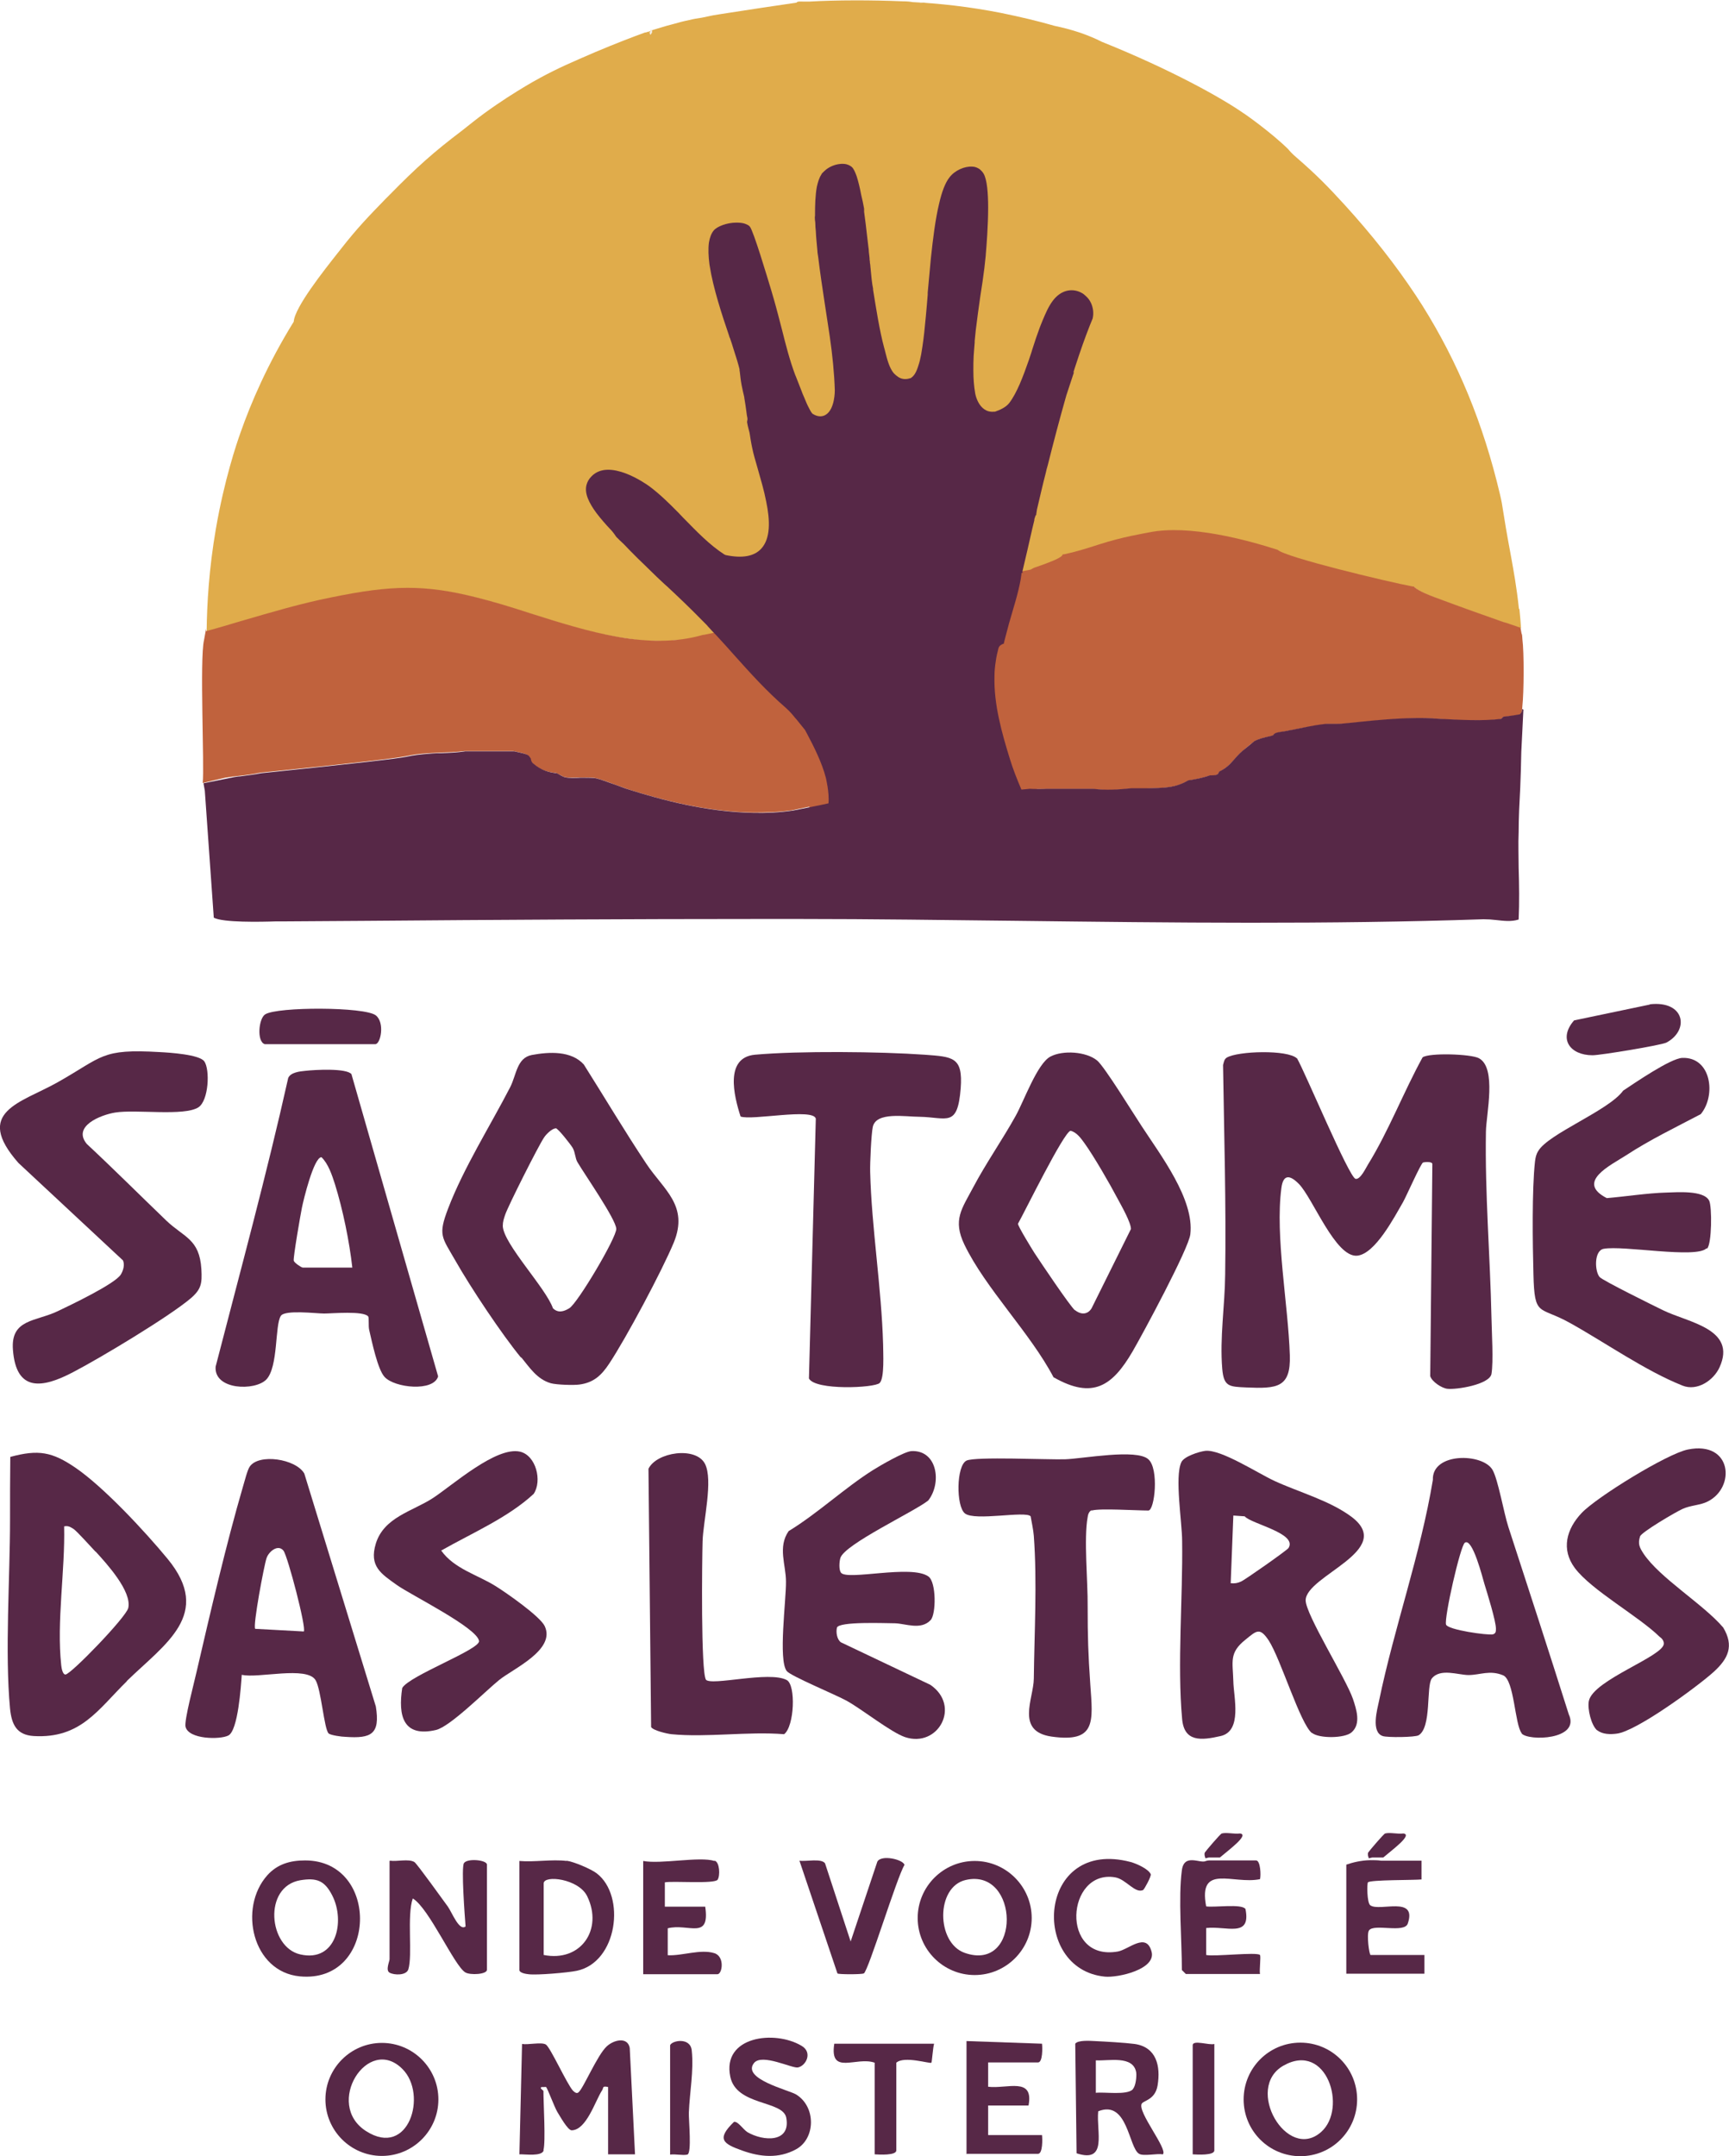 <svg width="1296" height="1616" viewBox="0 0 1296 1616" fill="none" xmlns="http://www.w3.org/2000/svg">
<g clip-path="url(#clip0_2_8)">
<path d="M1138.53 456.201C1136.74 439.378 1134.37 426.909 1132.79 418.003C1125.47 378.815 1127.05 381.982 1124.28 370.305C1111.82 317.658 1093.02 271.741 1065.92 228.595C1064.34 226.22 1062.76 223.647 1061.17 221.272C1045.94 198.314 1028.33 175.949 1007.96 153.584C995.295 139.73 986.986 131.22 971.951 118.157C968.39 115.188 966.213 112.615 965.62 111.824C952.959 99.355 932.78 85.105 931.593 84.511C916.557 74.021 878.969 52.646 825.753 31.271C821.202 28.896 815.861 26.719 809.728 24.542C802.606 22.167 796.275 20.584 790.538 19.396C778.273 15.834 764.82 12.667 750.378 9.698C726.243 4.948 704.086 2.573 684.104 1.583C681.928 1.188 679.752 0.99 676.785 0.99C653.44 5.97835e-05 627.129 5.97835e-05 606.554 1.188H605.961H605.367C604.576 1.188 603.587 1.188 602.795 1.188C600.421 1.188 597.652 0.792 597.058 1.979C578.264 4.75 559.47 7.521 540.676 10.49L534.543 11.479C531.774 12.073 528.806 12.667 526.036 13.261C523.069 13.656 519.706 14.25 516.54 15.042C512.584 15.834 508.825 16.823 505.462 17.813C503.483 18.406 501.505 18.802 499.527 19.396C496.164 20.386 492.998 21.375 489.635 22.365C485.679 23.948 483.502 24.542 483.502 24.344C474.204 27.709 461.345 32.657 446.31 38.99C428.901 46.511 418.613 50.865 404.765 58.386C402.787 59.375 377.266 73.428 354.714 91.24C352.735 92.824 347.789 96.782 346.207 97.969C325.039 114.001 312.377 125.282 292.001 146.063L288.638 149.428C276.174 162.293 268.063 170.605 255.797 186.241C255.006 187.23 254.017 188.616 252.83 190.001C243.334 202.074 220.781 230.377 220.188 241.064C200.602 272.731 188.139 301.825 180.225 324.388C177.258 332.7 168.158 359.617 161.827 396.232C156.683 426.117 155.101 452.44 154.903 473.42C163.805 470.847 172.906 468.274 181.61 465.701C203.372 459.17 226.122 452.638 248.873 448.086C271.228 443.732 288.638 440.961 306.047 440.961C321.873 440.961 337.7 443.138 357.285 448.086C370.144 451.253 383.597 455.607 397.643 459.961C403.974 461.941 410.304 463.92 416.635 465.899C418.613 466.493 420.394 467.086 422.372 467.68C425.735 468.67 429.099 469.659 432.462 470.649C434.836 471.243 437.21 471.836 439.584 472.43C442.551 473.222 445.519 474.014 448.486 474.607C451.058 475.201 453.63 475.795 456.399 476.191C459.169 476.784 461.939 477.378 464.708 477.774C467.478 478.17 470.445 478.566 473.215 478.961C475.787 479.357 478.161 479.753 480.733 479.951C483.7 480.149 486.866 480.347 489.833 480.347C492.009 480.347 494.383 480.545 496.559 480.545C499.923 480.545 503.286 480.149 506.649 479.753C508.429 479.753 510.408 479.753 512.188 479.357C517.332 478.566 522.475 477.576 527.421 476.191H528.015L630.69 455.013L772.931 427.305C772.931 427.305 774.712 426.315 775.503 425.919C776.69 425.524 778.273 424.93 780.053 424.336C785.197 422.555 794.495 419.19 796.473 416.815L797.067 416.024H798.056C806.761 414.242 815.465 411.274 823.972 408.503C842.37 402.565 857.999 400.19 861.758 399.398C865.319 398.607 868.88 398.211 872.639 398.013C876.397 397.815 880.156 397.815 883.915 398.013C910.622 398.805 940.297 406.919 958.102 412.659C963.642 418.201 1040.4 436.607 1059.39 439.972H1060.18L1060.78 440.565C1064.73 443.93 1072.45 446.701 1076.01 448.086C1095.99 455.607 1112.02 461.347 1126.46 466.295L1127.64 466.691C1129.23 467.284 1131.01 467.878 1132.59 468.274C1135.16 469.066 1137.54 470.055 1140.11 470.847C1139.91 467.482 1139.51 462.534 1138.92 456.597L1138.53 456.201Z" fill="#E0AC4B"/>
<path d="M1141.1 478.566C1140.9 476.982 1141.1 475.795 1140.5 474.805L1139.71 470.451C1137.34 469.659 1134.77 468.67 1132.19 467.878C1130.61 467.284 1128.83 466.691 1127.25 466.295L1126.06 465.899C1111.82 460.951 1095.79 455.211 1075.61 447.69C1072.05 446.305 1064.34 443.534 1060.38 440.17L1059.79 439.576H1059C1040 436.013 963.246 417.607 957.707 412.065C934.758 404.742 891.631 392.867 861.362 399.003C857.604 399.794 841.975 402.169 823.576 408.107C815.07 410.878 806.167 413.649 797.66 415.43H796.671L796.078 416.419C794.099 418.794 784.603 422.159 779.658 423.94C777.877 424.534 776.294 425.128 775.107 425.524C774.316 425.919 773.525 426.315 772.536 426.909L630.294 454.618L527.619 475.795H527.026C486.074 487.67 440.968 473.42 397.248 459.565C383.201 455.013 369.749 450.857 356.89 447.69C337.304 442.742 321.478 440.565 305.651 440.565C288.242 440.565 270.833 443.138 248.478 447.69C225.529 452.243 202.976 458.972 181.215 465.305C172.51 467.878 163.41 470.649 154.507 473.024C154.507 472.43 154.507 471.638 154.507 471.045L152.925 479.753C149.561 493.805 153.32 574.952 151.935 586.827C157.475 585.441 163.212 584.254 168.751 582.868C172.114 582.275 175.675 581.879 179.236 581.483C184.776 580.889 190.513 580.098 195.063 579.108C269.843 571.587 296.551 568.222 303.673 566.837C304.86 566.639 309.806 565.452 316.73 564.858C321.28 564.462 325.632 564.264 329.985 564.066C335.919 563.868 342.052 563.67 348.185 562.879H348.581C360.649 562.879 372.716 562.879 384.784 562.879C394.676 565.056 395.269 565.254 396.654 567.431L397.248 568.222C397.445 569.608 397.841 570.993 398.83 571.785C404.963 577.327 410.7 578.712 416.833 579.306C419.603 580.691 421.977 581.879 422.57 582.275C426.131 583.066 430.088 582.868 434.242 582.67C435.429 582.67 436.616 582.67 438.001 582.67C440.573 582.67 443.342 582.67 445.914 583.066C448.882 583.66 455.212 585.837 461.345 588.212C464.906 589.4 468.072 590.587 470.248 591.379C494.581 599.098 528.608 608.4 564.218 608.994C573.714 608.994 583.21 608.796 592.706 607.41H593.102C597.454 606.421 601.806 605.629 606.356 604.639L621.589 612.358L770.953 597.712L777.284 591.379C780.053 591.379 783.021 591.379 784.603 591.379C794.891 591.379 805.178 591.379 815.465 591.379C816.85 591.379 818.037 591.379 819.422 591.379C828.918 592.566 838.414 592.171 847.91 590.983C848.899 590.983 853.449 590.983 859.582 590.983C873.232 590.587 878.969 590.191 885.498 587.618C887.872 586.629 889.652 585.639 890.641 585.045C895.983 584.254 901.324 583.066 906.864 581.285C909.238 581.285 911.414 581.285 912.601 580.493C912.997 580.295 913.392 579.504 913.788 578.514C919.129 575.941 921.701 572.972 924.867 569.608C926.251 568.025 927.636 566.441 929.417 564.66C930.01 564.066 930.604 563.472 931.197 563.077C933.967 560.702 936.736 558.129 940.1 555.754C943.067 553.972 946.232 553.181 952.563 551.795L954.344 551.399C954.937 549.42 957.707 549.222 960.476 548.629C962.257 548.431 964.631 547.837 967.796 547.243H968.39C969.577 547.045 970.961 546.649 972.148 546.451C973.731 546.056 975.314 545.858 977.094 545.462C982.634 544.472 988.371 543.483 993.91 542.691C995.888 542.691 998.064 542.691 1000.04 542.691C1001.03 542.691 1001.82 542.691 1001.82 542.691C1008.15 543.285 1043.96 537.347 1073.64 538.535C1076.01 538.535 1075.02 538.535 1079.18 538.931C1095 539.92 1111.62 540.91 1125.27 538.931L1126.06 538.139L1126.85 537.347C1132.59 536.753 1138.72 535.962 1139.12 535.566L1139.91 534.774C1141.1 533.389 1140.9 531.212 1141.1 529.431C1142.28 518.941 1142.48 489.055 1141.1 478.764V478.566Z" fill="#C0623D"/>
<path d="M487.261 24.344L486.865 24.74L487.459 26.125C487.459 26.125 488.844 24.938 488.844 23.75C488.844 23.156 488.646 22.563 488.448 22.167H487.657L487.063 24.344H487.261Z" fill="#F3ECE2"/>
<path d="M487.261 24.344L486.272 23.354C486.272 23.354 485.876 23.948 487.261 24.344Z" fill="#F3ECE2"/>
<path d="M715.56 121.324H715.362L715.164 121.522L715.56 121.324Z" fill="#F3ECE2"/>
<path d="M689.446 2.177C691.028 2.177 692.809 1.979 694.392 1.979C692.215 1.188 690.633 1.385 689.446 2.177Z" fill="#F3ECE2"/>
<path d="M804.189 22.365H803.595L803.991 22.563L804.189 22.365Z" fill="#F3ECE2"/>
<path d="M527.817 199.303C527.817 199.303 527.817 198.314 527.619 197.72V198.116L527.817 199.303Z" fill="#F3ECE2"/>
<path d="M972.148 793.057C978.083 803.151 1011.12 882.318 1016.07 883.506C1019.63 884.297 1023.78 875.391 1025.37 872.818C1040.8 847.88 1052.07 818.391 1066.32 792.463C1071.26 788.901 1102.32 789.89 1108.45 793.057C1122.11 800.182 1113.99 835.214 1113.8 848.078C1113 894.985 1116.96 940.902 1117.95 987.413C1118.15 998.298 1119.53 1020.46 1117.95 1029.77C1116.37 1037.68 1091.84 1041.64 1084.91 1040.85C1080.76 1040.45 1073.24 1035.51 1072.05 1031.35L1073.64 872.422C1073.64 870.443 1068.1 870.839 1066.71 871.235C1065.13 871.631 1054.25 896.37 1051.68 900.922C1045.15 912.204 1030.71 939.912 1017.25 941.1C1001.03 942.485 984.216 898.349 973.731 887.464C967.202 880.735 961.861 879.547 960.476 890.433C955.728 926.652 965.62 977.912 966.807 1015.71C967.598 1040.06 957.311 1040.85 934.164 1039.86C921.305 1039.27 917.349 1039.27 916.162 1026.01C914.183 1002.45 918.14 978.506 918.338 955.35C919.129 902.902 917.547 850.453 916.755 798.203C917.349 796.224 917.547 793.849 919.525 792.661C927.636 787.713 965.224 786.526 972.148 793.255" fill="#572847"/>
<path d="M390.521 1017.5C376.475 1000.48 352.933 965.246 341.261 944.662C331.171 927.048 328.204 925.86 335.919 905.672C347.591 875.193 367.375 843.922 382.41 814.828C387.158 805.526 387.356 792.859 398.632 790.682C411.491 788.307 428.109 787.318 437.605 797.807C453.234 822.547 468.269 847.88 484.491 872.224C497.548 891.818 516.342 903.495 505.066 931.204C496.164 952.579 469.456 1002.65 456.597 1022.05C450.86 1030.76 444.925 1036.3 434.242 1037.68C429.89 1038.28 417.228 1037.88 412.876 1036.69C402.589 1033.73 397.05 1025.02 390.719 1017.3M416.635 845.703C414.063 845.505 409.315 850.058 407.732 852.63C403.578 858.766 380.827 903.891 378.651 910.422C377.662 913.391 376.871 915.568 376.871 918.933C377.464 932.391 409.117 965.246 414.459 980.485C418.218 984.246 422.57 983.058 426.724 980.485C432.857 976.923 462.334 927.245 461.939 920.912C461.543 913.589 438.199 880.141 432.857 871.037C431.077 868.068 431.275 863.912 429.296 860.349C427.911 857.974 418.218 845.505 416.437 845.505" fill="#572847"/>
<path d="M789.747 1032.34C772.338 999.09 738.706 965.642 722.88 932.787C713.977 914.183 720.901 906.068 729.606 889.641C738.904 872.027 751.367 854.214 761.259 836.401C767.392 825.516 777.481 797.016 787.373 791.87C796.671 786.922 814.278 788.109 822.389 794.839C827.929 799.391 849.888 835.214 855.823 844.12C869.869 865.693 895.389 898.943 892.224 925.069C891.037 935.756 856.614 999.684 848.899 1012.94C833.864 1038.67 819.224 1048.97 789.945 1032.34M805.771 981.871C810.124 985.434 815.267 985.434 818.235 980.486L847.712 921.11C847.712 916.162 840.59 903.693 837.82 898.548C831.885 887.266 820.015 866.683 812.893 856.787C810.321 853.224 806.958 848.474 802.408 847.485C797.265 848.672 768.183 908.048 763.04 917.152C763.04 919.131 773.327 935.756 775.305 938.923C779.855 945.85 802.013 978.902 805.771 982.069" fill="#572847"/>
<path d="M263.513 805.328L328.402 1031.55C325.039 1043.23 295.759 1040.26 288.242 1031.94C283.098 1026.4 278.746 1005.42 276.768 996.913C275.976 993.944 276.768 987.61 275.976 986.621C272.415 982.267 248.873 984.444 242.938 984.444C237.003 984.444 213.461 981.475 210.494 986.225C205.944 993.152 208.713 1024.42 199.613 1033.92C191.106 1042.63 160.244 1041.84 161.629 1024.23C180.225 952.183 199.811 880.537 216.033 807.901C217.814 803.745 224.54 802.953 228.892 802.557C235.816 801.765 259.952 800.38 263.513 805.13M264.106 950.204C261.93 930.61 256.984 906.464 251.049 887.464C248.873 880.735 246.104 872.224 240.96 867.276C235.223 867.276 227.507 899.141 226.32 905.079C225.331 909.829 219.594 942.881 220.188 944.86C220.583 946.444 225.925 950.006 226.914 950.006H264.304L264.106 950.204Z" fill="#572847"/>
<path d="M983.425 1298.94C974.522 1291.81 960.081 1243.52 950.98 1229.47C944.254 1219.37 941.88 1222.14 933.571 1228.87C921.108 1238.77 924.075 1245.3 924.471 1260.14C924.669 1271.82 931.395 1297.35 914.975 1301.11C900.335 1304.48 887.674 1305.66 886.091 1288.45C882.332 1247.67 886.685 1197.21 886.091 1155.05C886.091 1141 880.354 1106.76 885.498 1095.87C887.476 1091.52 898.752 1087.95 903.5 1087.36C915.37 1086.17 942.869 1104.18 955.333 1109.92C973.335 1118.24 996.679 1124.57 1013.1 1136.84C1046.34 1161.98 978.875 1180.78 978.677 1199.38C978.677 1210.07 1008.75 1257.77 1014.09 1273.21C1016.66 1280.93 1020.42 1292.01 1013.1 1298.34C1007.96 1302.89 988.766 1303.09 983.425 1298.74M922.295 1186.52C925.262 1186.91 927.636 1186.52 930.208 1185.33C932.78 1184.34 964.631 1161.98 965.818 1160.2C972.742 1149.11 937.923 1142.18 932.977 1136.44L924.471 1135.85L922.492 1186.32L922.295 1186.52Z" fill="#572847"/>
<path d="M91.992 944.464L13.848 871.631C-20.179 833.037 15.629 826.703 43.325 811.068C77.353 791.87 75.572 785.932 119.689 788.505C127.206 788.901 149.364 790.286 153.122 795.432C157.475 801.568 156.485 824.724 148.77 829.87C138.087 836.797 101.884 831.255 86.255 833.828C75.374 835.609 54.008 844.12 65.087 857.38C85.266 876.183 104.851 895.777 124.634 914.777C137.889 927.443 149.561 928.433 150.946 951.194C151.54 961.881 150.946 966.235 142.835 973.162C126.415 987.017 74.978 1017.89 54.8 1028.38C31.851 1040.45 12.068 1043.62 9.694 1011.56C7.913 988.402 26.905 990.579 43.325 982.662C52.426 978.308 86.255 962.277 90.607 955.152C92.388 952.183 93.773 947.631 91.992 944.266" fill="#572847"/>
<path d="M1279.18 935.558C1271.27 943.475 1216.67 933.183 1202.03 935.954C1194.71 937.339 1195.3 952.975 1199.06 957.131C1201.63 959.902 1239.82 978.704 1246.74 982.069C1265.34 991.173 1302.13 995.923 1288.88 1024.82C1284.33 1034.71 1272.06 1042.83 1261.18 1038.48C1233.29 1027.39 1203.22 1006.21 1176.91 991.569C1153.56 978.506 1150.2 987.61 1149.41 954.954C1148.81 932.589 1148.22 891.62 1150.59 870.443C1150.99 867.474 1151.38 865.297 1152.97 862.724C1160.48 849.662 1205.79 832.443 1216.67 817.401C1225.37 811.661 1252.08 793.255 1260.98 792.859C1282.75 792.068 1286.5 820.963 1274.83 835.016C1256.04 844.912 1236.65 854.214 1218.85 865.891C1207.17 873.412 1180.86 885.881 1204.4 897.954C1218.45 896.766 1234.87 894.193 1248.72 893.797C1256.83 893.599 1277.21 891.818 1281.16 899.933C1283.34 904.485 1283.14 932.391 1279.58 935.756" fill="#572847"/>
<path d="M659.375 1036.5C655.617 1040.26 611.104 1042.24 606.356 1033.13L611.5 838.38C609.522 830.266 563.427 839.964 555.118 836.797C549.974 820.964 543.248 792.661 565.801 790.484C599.037 787.515 659.375 788.109 693.205 790.484C714.175 792.068 721.89 792.068 720.11 815.62C717.736 845.307 710.021 837.391 689.248 836.995C678.565 836.995 656.804 833.037 654.232 844.516C653.045 849.86 652.056 872.224 652.253 878.36C653.243 919.527 660.76 965.048 661.947 1007.6C661.947 1013.74 663.134 1032.74 659.375 1036.5Z" fill="#572847"/>
<path d="M95.157 1259.95C73.396 1281.32 60.537 1303.09 25.323 1301.11C12.266 1300.32 8.705 1292.21 7.518 1280.53C3.561 1238.37 7.518 1182.36 7.518 1139.22C7.518 1123.38 7.518 1107.55 7.716 1091.91C28.884 1086.17 39.171 1088.15 56.58 1100.03C77.946 1114.67 108.808 1147.92 125.624 1168.31C159.849 1209.87 123.645 1232.04 94.96 1259.95M71.615 1162.97C68.45 1159.6 57.767 1147.73 55.195 1145.95C52.624 1144.36 51.239 1143.37 48.073 1143.97C48.865 1177.02 42.336 1215.41 45.897 1248.07C46.095 1250.05 46.886 1255 49.063 1255C53.019 1255 94.564 1212.05 96.147 1205.12C98.916 1192.65 80.122 1172.07 71.615 1162.77" fill="#572847"/>
<path d="M246.301 1299.13C242.938 1295.77 240.762 1266.48 236.607 1259.35C230.277 1248.27 193.084 1258.16 181.214 1255.2C180.621 1263.71 178.445 1297.15 171.125 1300.72C164.992 1303.88 141.45 1303.69 139.076 1294.19C137.889 1289.63 145.802 1260.14 147.385 1252.82C157.672 1208.49 169.542 1157.23 182.204 1113.88C183.391 1110.12 185.369 1101.81 187.149 1099.24C193.876 1089.14 221.77 1093.3 228.101 1104.38L281.713 1278.95C285.076 1299.73 278.35 1303.09 258.963 1301.71C256.391 1301.71 247.686 1300.52 246.301 1299.13ZM227.705 1222.74C229.881 1220.56 215.637 1166.13 212.472 1162.17C208.317 1157.03 201.393 1162.97 199.811 1167.72C198.03 1172.66 189.326 1218.98 191.304 1220.76L227.705 1222.74Z" fill="#572847"/>
<path d="M1140.7 1299.13C1135.36 1292.8 1135.16 1259.15 1126.66 1255.59C1116.57 1251.44 1109.44 1255.39 1100.74 1255.39C1093.02 1255.39 1079.57 1250.05 1073.24 1257.97C1068.89 1263.71 1073.24 1294.58 1063.35 1300.52C1060.78 1302.1 1039.61 1302.3 1036.44 1301.11C1027.54 1298.14 1032.29 1281.32 1033.67 1274.79C1045.15 1219.37 1064.73 1165.14 1074.03 1109.13C1073.24 1088.35 1111.42 1088.94 1118.74 1101.61C1122.9 1108.74 1127.25 1134.07 1130.61 1144.36C1145.85 1191.07 1161.08 1237.98 1175.92 1284.88C1184.82 1304.08 1145.45 1305.07 1140.5 1299.13M1097.97 1156.24C1094.61 1158.61 1082.34 1212.64 1083.92 1217.59C1085.31 1221.55 1114.98 1225.71 1118.94 1224.91C1121.12 1224.32 1121.31 1222.93 1121.31 1220.76C1121.31 1214.82 1114.79 1194.04 1112.61 1186.91C1111.42 1182.96 1103.71 1152.08 1097.97 1156.24Z" fill="#572847"/>
<path d="M697.557 1214.23C690.237 1221.95 678.763 1216.8 670.85 1216.6C664.321 1216.6 628.316 1215.02 627.326 1219.97C626.535 1223.33 627.326 1228.67 630.294 1230.85L697.359 1262.72C720.506 1278.55 703.294 1310.22 678.367 1301.9C667.882 1298.34 646.516 1281.32 634.844 1274.79C626.733 1270.24 592.706 1256.19 589.738 1252.42C583.21 1244.31 589.343 1198.79 589.145 1185.33C589.145 1172.86 582.814 1159.6 591.123 1147.53C612.885 1134.27 633.459 1114.87 654.627 1101.61C659.969 1098.25 677.774 1087.95 683.115 1087.56C702.701 1086.57 706.064 1111.51 695.776 1124.57C685.489 1132.88 632.866 1157.42 629.898 1167.72C629.107 1170.49 628.711 1176.23 630.294 1178.6C634.646 1184.93 683.313 1172.27 695.974 1181.57C701.909 1185.92 701.711 1209.87 697.557 1214.23Z" fill="#572847"/>
<path d="M818.235 1131.89C816.454 1132.49 815.465 1135.06 815.267 1137.04C812.3 1153.07 815.465 1185.53 815.267 1203.74C815.267 1226.7 815.663 1239.56 817.246 1262.32C819.224 1290.43 821.796 1306.26 788.164 1301.51C761.061 1297.55 774.712 1273.21 774.91 1258.16C775.305 1223.92 777.481 1185.73 774.91 1151.09C774.514 1146.14 773.327 1141.19 772.536 1136.44C768.777 1132.09 730.793 1140.21 723.275 1134.27C716.549 1128.92 716.747 1098.44 724.462 1094.68C730.991 1091.52 785.592 1094.09 798.254 1093.69C811.509 1093.3 851.866 1085.58 860.769 1093.69C868.88 1100.82 865.517 1132.09 860.769 1132.09C852.064 1132.09 824.17 1130.31 818.433 1132.09" fill="#572847"/>
<path d="M1197.28 1296.96C1192.73 1293.2 1189.76 1280.73 1190.95 1274.79C1194.31 1258.96 1247.14 1241.34 1247.14 1231.84C1247.14 1229.66 1245.75 1227.88 1243.97 1226.7C1227.95 1211.06 1192.93 1191.86 1180.47 1175.24C1169.98 1161.18 1174.14 1145.94 1185.61 1133.87C1196.89 1122 1249.51 1089.54 1265.14 1086.37C1298.37 1079.64 1301.14 1114.87 1279.98 1125.36C1274.63 1128.13 1267.12 1128.13 1261.18 1130.9C1256.24 1133.08 1230.32 1148.32 1229.33 1151.49C1227.55 1157.03 1228.93 1159.8 1231.9 1164.35C1244.17 1182.76 1276.61 1202.15 1291.65 1219.77C1299.96 1233.62 1295.41 1243.12 1284.53 1253.02C1272.26 1264.1 1226.36 1297.75 1211.72 1299.33C1207.17 1299.93 1201.04 1299.92 1197.28 1296.76" fill="#572847"/>
<path d="M330.776 1162.17C340.47 1175.83 358.274 1180.38 371.727 1188.89C379.64 1193.84 404.963 1211.46 408.326 1218.78C416.635 1236.59 384.586 1250.64 374.101 1259.15C363.616 1267.66 337.502 1293.99 326.819 1296.56C302.09 1302.3 298.331 1285.87 301.497 1265.09C306.838 1255.79 360.055 1236.2 359.066 1229.86C357.681 1219.97 308.421 1195.62 297.738 1188.1C285.472 1179.39 276.57 1173.85 281.713 1156.83C287.846 1137.04 309.212 1132.68 324.445 1122.79C339.283 1113.09 371.727 1084 389.73 1087.96C401.798 1090.73 406.546 1109.92 400.017 1119.62C380.827 1137.43 353.526 1149.11 330.578 1162.17" fill="#572847"/>
<path d="M529.004 1258.76C532.763 1263.9 576.484 1252.03 589.738 1259.15C596.663 1262.91 595.476 1293.79 587.76 1299.73C560.657 1297.55 529.993 1302.3 503.286 1299.73C499.725 1299.33 489.635 1296.96 488.053 1294.38L486.074 1100.82C492.009 1088.35 521.486 1083.8 528.41 1097.06C534.741 1109.33 527.026 1140.21 526.63 1155.25C526.234 1168.9 525.245 1253.41 529.202 1258.96" fill="#572847"/>
<path d="M407.535 1611.65C406.15 1616.4 393.687 1614.42 389.334 1614.61L391.313 1531.88C395.863 1532.68 405.754 1530.3 409.117 1532.28C412.481 1534.26 424.944 1561.97 429.494 1566.92C430.879 1568.3 432.462 1569.29 433.649 1568.1C437.21 1565.33 447.695 1540.2 454.817 1533.67C460.158 1528.72 470.446 1526.34 472.028 1534.85L475.985 1614.61H455.806V1564.15C451.058 1563.16 452.641 1564.74 451.256 1566.72C446.112 1574.64 439.584 1596.41 428.505 1596.6C425.538 1596.6 419.603 1585.72 417.822 1582.95C415.448 1578.99 410.502 1565.33 409.315 1564.15C409.117 1563.95 407.535 1564.34 406.348 1564.15C403.578 1564.54 407.337 1566.72 407.337 1567.11C407.337 1576.22 409.117 1605.51 407.337 1611.45" fill="#572847"/>
<path d="M292.396 1394.53C297.54 1395.32 306.244 1392.95 310.597 1395.52C312.377 1396.51 332.358 1424.42 335.721 1428.97C338.887 1433.52 344.228 1447.57 348.976 1443.81C348.383 1436.29 345.613 1399.48 347.789 1396.31C350.361 1392.55 365.001 1393.94 365.001 1397.5V1476.27C365.001 1479.83 352.339 1480.43 348.778 1478.25C340.469 1473.3 321.675 1430.16 309.41 1422.83C304.86 1435.7 309.41 1465.38 306.047 1476.07C304.464 1480.62 295.562 1480.43 292.001 1478.45C288.835 1476.67 292.001 1469.94 292.001 1468.35V1394.73L292.396 1394.53Z" fill="#572847"/>
<path d="M773.327 1437.48C773.327 1461.03 754.137 1480.23 730.595 1480.23C707.053 1480.23 687.863 1461.03 687.863 1437.48C687.863 1413.93 707.053 1394.73 730.595 1394.73C754.137 1394.73 773.327 1413.93 773.327 1437.48ZM723.869 1408.98C701.316 1414.12 701.712 1456.08 723.077 1463.6C765.809 1478.64 764.227 1399.68 723.869 1408.98Z" fill="#572847"/>
<path d="M424.548 1394.53C429.692 1395.12 442.947 1400.67 447.299 1404.03C469.259 1420.85 462.928 1470.73 432.264 1477.06C425.538 1478.45 402.589 1480.43 396.258 1479.63C394.28 1479.44 389.334 1478.64 389.334 1476.47V1394.73C400.413 1395.72 413.865 1393.34 424.746 1394.73M407.535 1465.19C435.231 1470.73 452.245 1446.19 440.177 1421.25C433.847 1407.99 407.535 1405.02 407.535 1411.55V1464.99V1465.19Z" fill="#572847"/>
<path d="M200.404 1405.42C207.922 1397.1 217.418 1394.33 228.694 1394.33C285.274 1394.33 283.098 1486.76 224.738 1481.22C189.128 1477.85 178.445 1429.96 200.404 1405.42ZM225.133 1409.18C197.041 1413.93 201.196 1459.45 225.133 1464.79C252.039 1470.93 258.963 1440.05 249.071 1420.65C243.334 1409.37 237.399 1407.2 225.133 1409.18Z" fill="#572847"/>
<path d="M903.5 1392.75C903.5 1392.75 905.083 1392.35 906.072 1392.15C906.864 1392.15 907.853 1392.15 908.644 1392.15C909.633 1392.15 910.425 1392.15 911.414 1392.15H912.799H914.183H914.381C920.316 1387.01 936.934 1374.94 929.417 1374.14C925.262 1374.74 919.525 1373.15 915.766 1374.14C914.777 1374.34 903.501 1387.6 903.105 1388.39C902.511 1389.78 903.105 1391.36 903.5 1392.55V1392.75Z" fill="#572847"/>
<path d="M944.452 1465.19C942.078 1462.81 910.029 1466.57 904.094 1465.19V1445C919.129 1443.22 937.923 1452.72 933.571 1430.75C930.802 1426.59 910.029 1429.76 904.094 1428.77C897.961 1396.31 924.273 1412.54 944.452 1408.38C945.243 1405.61 944.848 1394.33 941.484 1394.33H912.799H911.414C910.623 1394.33 909.633 1394.33 908.842 1394.33C908.051 1394.33 907.26 1394.33 906.27 1394.33C905.281 1394.33 904.688 1394.53 904.094 1394.73H903.896C899.94 1397.1 887.674 1388.59 885.894 1401.65C883.124 1422.24 885.894 1454.3 885.894 1476.47L888.861 1479.44H944.452C943.858 1476.47 945.243 1466.37 944.452 1465.38" fill="#572847"/>
<path d="M1017.25 1573.45C1017.25 1597 998.262 1616 974.72 1616C951.178 1616 932.186 1597 932.186 1573.45C932.186 1549.9 951.178 1530.9 974.72 1530.9C998.262 1530.9 1017.25 1549.9 1017.25 1573.45ZM990.349 1597.79C1010.13 1580.18 994.504 1529.71 962.059 1548.11C932.384 1564.94 964.829 1620.55 990.349 1597.79Z" fill="#572847"/>
<path d="M855.823 1576.61C852.262 1582.55 875.606 1610.85 871.65 1614.61C867.099 1613.82 857.208 1616.2 853.845 1614.22C845.931 1609.67 845.338 1573.45 823.181 1582.35C821.598 1597.4 830.5 1621.54 806.958 1613.82L805.969 1531.69C807.948 1528.92 816.85 1529.51 820.411 1529.71C828.522 1530.1 842.964 1530.9 850.482 1531.88C866.902 1534.26 870.067 1548.51 867.693 1562.96C865.912 1573.65 857.406 1574.24 856.021 1576.42M849.097 1565.73C851.273 1563.55 852.064 1556.43 851.668 1553.26C849.492 1540.2 830.896 1544.75 821.4 1544.16V1568.5C827.929 1567.71 844.546 1570.48 849.097 1565.93" fill="#572847"/>
<path d="M328.6 1573.45C328.6 1596.8 309.608 1615.8 286.264 1615.8C262.919 1615.8 243.927 1596.8 243.927 1573.45C243.927 1550.09 262.919 1531.09 286.264 1531.09C309.608 1531.09 328.6 1550.09 328.6 1573.45ZM301.695 1550.69C275.779 1524.56 242.74 1577.01 274.394 1597.2C306.443 1617.78 320.686 1569.69 301.695 1550.69Z" fill="#572847"/>
<path d="M1009.14 1397.5C1013.69 1395.92 1019.83 1394.33 1026.95 1394.13C1029.92 1394.13 1032.88 1394.13 1035.26 1394.53H1065.53V1408.58C1060.38 1409.18 1027.15 1408.78 1025.37 1410.76C1024.57 1411.55 1024.57 1426.2 1027.15 1427.98C1034.07 1432.93 1062.36 1420.46 1055.24 1441.63C1052.67 1449.16 1029.92 1441.44 1026.16 1446.78C1024.18 1449.55 1026.35 1465.19 1027.34 1465.19H1067.7V1479.24H1009.14V1397.5Z" fill="#572847"/>
<path d="M535.73 1394.53C539.489 1395.72 539.885 1405.81 537.906 1408.78C535.532 1412.14 504.473 1409.57 498.34 1410.76V1428.97H528.608C532.367 1454.5 515.947 1441.24 500.516 1445.2V1465.38C511.199 1465.98 524.849 1460.63 535.335 1463.8C543.446 1466.18 541.467 1479.63 537.709 1479.63H482.118V1394.73C495.372 1397.3 524.454 1391.17 535.532 1394.73" fill="#572847"/>
<path d="M565.207 1546.13C555.711 1558.01 590.925 1566.32 596.662 1569.69C611.896 1578.99 611.302 1602.94 596.662 1610.85C583.606 1617.98 569.757 1616.59 556.502 1611.84C542.061 1606.7 536.719 1603.33 550.172 1590.27C553.139 1589.68 557.096 1596.01 560.261 1597.99C572.131 1604.92 592.904 1606.1 589.343 1587.1C586.771 1574.04 551.952 1578.4 547.402 1556.43C541.072 1526.15 580.638 1521.2 600.817 1533.27C609.324 1538.22 604.18 1548.31 598.047 1549.5C593.695 1550.29 571.142 1538.81 565.207 1546.13Z" fill="#572847"/>
<path d="M647.308 1479.04C645.923 1479.83 628.514 1479.83 627.722 1479.04L599.234 1394.53C603.982 1395.32 615.654 1392.55 618.424 1396.51L637.614 1455.09L657.595 1395.32C660.365 1389.78 676.982 1393.54 677.972 1397.7C672.235 1407 651.066 1476.67 647.505 1479.04" fill="#572847"/>
<path d="M724.462 1614.61V1529.71L781.042 1531.69C781.438 1534.46 781.636 1545.74 778.075 1545.74H740.684V1563.95C754.731 1565.73 775.107 1556.23 770.953 1578H740.684V1600.17H781.042C781.438 1602.94 781.636 1614.22 778.075 1614.22H724.66L724.462 1614.61Z" fill="#572847"/>
<path d="M857.208 1416.3C851.075 1419.86 844.151 1408.38 835.842 1407C799.243 1400.86 794.297 1470.13 837.82 1462.61C845.931 1461.23 859.186 1447.77 863.143 1462.61C866.901 1475.87 838.018 1482.41 828.126 1481.42C771.744 1475.87 777.679 1377.11 847.514 1395.52C851.866 1396.71 860.769 1400.67 862.549 1404.62C863.143 1406.21 857.603 1416.1 857.01 1416.3" fill="#572847"/>
<path d="M1236.65 752.682C1262.96 749.713 1266.52 772.078 1249.11 781.38C1245.16 783.359 1199.85 790.88 1193.72 790.88C1176.9 790.88 1167.8 778.609 1179.87 764.755L1236.65 752.88V752.682Z" fill="#572847"/>
<path d="M198.426 782.567C192.293 780.588 193.876 763.171 198.822 760.203C207.922 754.463 273.404 754.463 281.713 760.994C288.637 766.536 285.274 782.567 281.318 782.567H198.624H198.426Z" fill="#572847"/>
<path d="M700.129 1531.88C699.337 1534.26 698.546 1545.54 698.15 1545.94C697.161 1546.93 677.774 1540.59 671.839 1545.94V1611.65C671.839 1615.6 658.98 1614.81 655.616 1614.61V1545.94C641.966 1540.99 621.589 1555.83 625.348 1531.69H700.129V1531.88Z" fill="#572847"/>
<path d="M910.227 1531.88V1611.65C910.227 1615.6 897.368 1614.81 894.004 1614.61V1532.87C894.004 1528.52 906.468 1533.07 910.227 1531.88Z" fill="#572847"/>
<path d="M502.296 1532.87C503.483 1529.31 517.529 1526.54 518.519 1536.83C520.101 1552.27 516.936 1568.1 516.343 1583.34C516.145 1588.89 518.717 1614.02 515.156 1614.81C511.595 1615.6 506.253 1614.22 502.296 1614.81V1533.07V1532.87Z" fill="#572847"/>
<path d="M1025.96 1392.75C1025.96 1392.75 1027.54 1392.35 1028.53 1392.15C1029.32 1392.15 1030.31 1392.15 1031.1 1392.15C1032.09 1392.15 1032.88 1392.15 1033.87 1392.15H1035.26H1036.64H1036.84C1042.77 1387.01 1059.39 1374.94 1051.87 1374.14C1047.72 1374.74 1041.98 1373.15 1038.22 1374.14C1037.24 1374.34 1025.96 1387.6 1025.56 1388.39C1024.97 1389.78 1025.56 1391.36 1025.96 1392.55V1392.75Z" fill="#572847"/>
<path d="M1140.9 531.41C1140.9 532.597 1140.7 533.587 1139.91 534.576L1139.12 535.368C1139.12 535.368 1132.59 536.556 1126.85 537.149L1126.06 537.941L1125.27 538.733C1111.42 540.514 1095 539.524 1079.18 538.733C1075.02 538.535 1076.01 538.535 1073.64 538.337C1043.96 536.951 1007.96 542.889 1001.82 542.493C1001.82 542.493 1001.03 542.493 1000.04 542.493C998.064 542.493 995.888 542.493 993.91 542.493C988.371 543.087 982.831 544.076 977.094 545.264C975.512 545.66 973.929 545.858 972.148 546.254C970.961 546.451 969.577 546.847 968.39 547.045H967.796C964.631 547.837 962.059 548.233 960.476 548.431C957.707 548.826 955.135 549.222 954.344 551.004L952.563 551.597C946.43 552.983 943.265 553.774 940.1 555.556C936.934 558.129 934.165 560.504 931.197 562.879C930.604 563.472 930.01 563.868 929.417 564.462C927.636 566.243 926.251 567.827 924.867 569.41C921.701 572.973 919.129 575.743 913.788 578.316C913.392 579.306 912.997 580.098 912.601 580.295C911.414 581.087 909.238 581.087 906.864 581.087C901.324 583.066 895.983 584.056 890.641 584.848C889.652 585.441 887.872 586.431 885.498 587.421C879.167 589.993 873.232 590.587 859.582 590.785C853.449 590.785 848.701 590.785 847.91 590.785C838.414 591.775 828.918 592.368 819.422 591.181C818.037 591.181 816.85 591.181 815.465 591.181C805.178 591.181 794.891 591.181 784.603 591.181C781.834 591.379 774.712 591.379 771.942 591.181L765.611 591.775C762.248 583.858 759.281 576.337 757.105 569.212C750.774 548.827 744.839 527.649 745.432 506.67C745.432 502.91 745.828 499.149 746.422 495.389C746.817 492.222 747.609 489.055 748.4 485.889C748.994 483.711 750.972 482.92 751.961 482.524H752.357C752.752 480.545 753.346 478.764 753.741 476.982C754.533 473.816 755.522 470.451 756.313 467.284C759.479 456.003 763.237 444.92 765.216 433.44C765.216 432.451 765.611 431.263 765.611 430.274V429.482H766.403V428.097C768.975 417.409 771.349 406.919 773.723 396.43C774.316 394.253 774.712 392.076 775.305 389.898V389.107C775.701 388.117 775.899 387.128 776.294 386.138H776.69V385.742C776.69 385.148 777.086 383.565 777.284 381.784C779.46 372.68 781.438 363.773 783.812 354.669C784.208 352.69 784.801 350.513 785.395 348.534C789.747 331.117 794.297 313.898 799.243 296.481C801.221 290.544 803.2 284.606 804.98 279.064H804.584C805.178 276.887 805.969 274.908 806.563 272.929C809.728 263.231 813.091 253.533 816.85 244.033C817.641 242.252 818.235 240.47 819.026 238.689C820.015 234.335 819.224 230.377 817.839 227.21C816.85 225.033 815.465 223.251 813.883 221.866C812.893 220.876 811.904 220.085 810.717 219.491C805.771 216.72 798.056 216.126 791.33 222.856C788.362 225.824 785.592 230.574 783.219 236.116C782.031 238.887 780.647 242.054 779.46 245.22C777.481 250.564 775.503 256.304 773.723 262.043C773.525 262.637 773.327 263.231 773.129 264.023C772.536 266.002 771.744 267.981 771.151 269.96C766.798 282.429 762.248 294.502 756.511 302.023C753.939 305.387 749.191 307.367 745.828 308.554H745.037C739.498 309.148 735.541 305.783 733.167 301.231C732.178 299.252 731.386 297.075 730.991 294.898C730.002 289.356 729.606 283.616 729.606 277.679C729.606 274.116 729.606 270.554 729.804 266.991C730.002 263.231 730.397 259.866 730.595 256.7V255.512C730.793 252.939 731.189 250.168 731.386 247.595C732.376 239.283 733.563 230.772 734.75 222.46C735.343 218.501 735.937 214.543 736.53 210.783C737.519 204.053 738.31 197.522 738.904 191.189V190.793C739.497 183.866 740.685 169.022 740.685 155.564C740.685 144.876 739.893 134.782 737.321 130.23C736.53 128.845 735.343 127.657 734.156 126.668C732.573 125.678 730.793 124.886 728.815 124.886C723.077 124.49 715.758 127.657 711.801 132.803C708.438 136.959 705.866 144.084 703.888 152.793C701.118 164.272 699.338 178.72 697.755 193.564C696.964 202.074 696.172 210.783 695.381 219.293C695.381 219.887 695.381 220.481 695.381 220.876C694.985 226.616 694.392 231.96 693.996 236.908C693.205 245.616 692.413 253.335 691.424 259.668C691.029 261.845 690.831 263.825 690.435 265.804C689.842 268.773 689.248 271.543 688.457 273.721C687.072 278.471 685.291 281.637 683.115 283.023L682.72 283.419H682.324C678.961 284.606 675.993 284.21 673.422 282.627C672.235 281.835 671.047 280.846 670.058 279.856C666.497 275.7 664.915 268.971 663.53 263.627C663.332 262.439 662.936 261.45 662.739 260.658C659.178 247.397 656.606 230.574 654.43 217.116V216.324C653.638 212.762 653.045 206.824 652.451 200.095C652.451 199.106 652.253 197.918 652.056 196.928C652.056 196.335 652.056 195.543 651.858 194.949C651.858 192.97 651.462 190.991 651.264 188.814C651.264 187.033 650.869 185.053 650.671 183.074C650.077 178.126 649.484 172.98 648.89 167.834C648.495 164.866 648.099 161.699 647.703 158.73C647.703 158.73 647.703 157.147 647.703 156.355C647.11 152.793 646.319 149.428 645.527 146.064C644.538 140.72 643.351 135.97 642.164 132.209C640.977 128.845 639.79 126.272 638.405 125.084C637.218 124.095 635.833 123.501 634.449 123.105C632.668 122.709 630.888 122.709 629.503 122.907C625.744 123.303 621.985 124.886 619.215 127.063C618.028 128.053 617.039 129.043 616.05 130.032L615.654 130.824C614.072 133.199 613.083 136.366 612.291 139.928C611.104 146.261 610.906 153.98 610.906 160.709V161.699C610.511 163.282 611.104 166.845 611.104 166.845C611.104 169.22 611.302 171.199 611.5 173.178C611.698 178.126 612.291 183.074 612.687 187.824C612.687 189.408 613.083 190.991 613.28 192.574C614.665 204.053 616.446 215.929 618.226 227.606C619.413 235.72 620.798 244.033 621.985 252.345C623.963 266.002 625.348 279.658 625.744 292.523C625.744 292.523 625.942 306.773 618.82 310.929C616.841 312.117 613.478 312.908 609.126 310.137C608.533 309.742 607.543 308.158 606.356 305.783C605.169 303.606 603.982 300.835 602.795 297.867C602.004 296.085 601.213 294.304 600.619 292.523C598.245 286.585 596.267 281.241 596.069 281.044C591.915 269.96 588.947 258.283 586.177 247.2C584.199 239.679 582.221 231.762 580.045 224.241C579.649 222.856 579.055 220.876 578.264 218.106C574.901 207.022 564.812 173.178 562.042 169.814C561.251 168.824 559.866 168.23 558.283 167.637C556.503 167.043 554.326 166.845 551.952 166.845C545.028 166.845 537.511 169.616 534.939 172.782C533.158 174.96 531.971 178.126 531.378 181.887C530.784 186.439 530.982 191.98 531.773 198.116L531.971 199.303C534.543 215.929 541.269 236.314 546.611 251.95C546.611 252.543 547.007 252.939 547.204 253.533C548.194 256.304 548.985 258.877 549.776 261.45C551.755 267.387 553.337 272.731 554.326 276.689V277.481L554.524 278.669C554.92 281.637 555.118 284.804 555.909 288.762C556.503 291.533 557.096 294.7 557.887 297.669V298.064C558.481 301.627 559.074 305.19 559.47 308.554C559.668 310.137 559.866 311.919 560.261 313.502V314.492C560.064 315.481 559.866 316.273 560.064 316.867C560.459 319.44 561.251 321.815 561.844 324.388C562.438 328.148 563.031 332.106 563.822 335.669C564.614 339.825 566.196 345.169 567.977 351.304C570.153 359.023 572.725 367.534 574.307 375.846C577.275 390.096 577.671 403.555 570.549 411.274C565.207 417.013 556.305 418.597 544.039 416.024L543.05 415.628C531.971 408.503 522.278 398.409 512.782 388.711L511.99 387.919C510.803 386.732 509.616 385.346 508.429 384.159C507.836 383.565 507.242 382.971 506.649 382.378C503.879 379.607 501.307 377.034 498.538 374.461C494.779 370.898 490.822 367.534 486.866 364.565C483.898 362.388 456.597 343.19 443.342 357.044C441.364 359.023 440.177 361.2 439.584 363.575C438.001 369.909 441.562 377.034 447.101 384.555C450.267 388.711 454.025 393.065 458.18 397.419C459.565 398.805 461.939 402.367 461.939 402.367C463.521 403.951 465.5 405.93 467.478 407.711C470.445 410.878 473.611 414.044 476.776 417.211C477.37 417.805 477.963 418.399 478.359 418.794C480.337 420.576 482.118 422.555 484.096 424.336L484.887 425.128C487.261 427.503 489.635 429.68 492.009 432.055C494.779 434.628 497.351 437.201 500.12 439.576C508.825 447.69 517.727 456.201 526.036 464.711C527.026 465.701 528.015 466.691 529.004 467.68C529.597 468.274 530.191 468.868 530.784 469.659C532.96 472.034 535.137 474.409 537.313 476.586C541.863 481.534 546.215 486.284 550.37 491.034C562.635 504.691 574.11 517.555 589.145 530.618C592.112 533.191 594.684 536.358 596.069 538.139L596.663 538.733C598.839 541.504 601.213 544.274 603.389 547.045L604.774 549.618C609.917 559.316 616.05 571.389 619.018 582.868C619.018 582.868 621.787 594.15 620.996 602.066L614.665 603.452C607.543 604.837 600.619 606.223 593.695 607.608H593.299C583.803 608.994 574.307 609.389 564.812 609.191C529.202 608.598 495.175 599.296 470.841 591.577C468.665 590.983 465.5 589.598 461.939 588.41C455.806 586.233 449.475 583.858 446.508 583.264C443.936 582.868 441.166 582.868 438.594 582.868C437.407 582.868 436.22 582.868 434.836 582.868C430.681 583.066 426.724 583.264 423.164 582.473C422.372 582.275 420.196 581.087 417.426 579.504C411.294 578.91 405.556 577.327 399.424 571.983C398.434 571.191 398.039 569.806 397.841 568.42L397.247 567.629C395.863 565.452 395.269 565.254 385.378 563.077C373.31 563.077 361.242 563.077 349.174 563.077H348.779C342.646 564.066 336.513 564.264 330.578 564.462C326.226 564.462 321.873 564.858 317.323 565.254C310.399 565.847 305.453 567.035 304.266 567.233C297.144 568.618 270.437 571.785 195.656 579.504C191.106 580.493 185.369 581.087 179.83 581.879C178.247 581.879 176.862 582.275 175.28 582.473L152.529 587.025L153.518 592.566C155.694 624.233 158.068 656.098 160.244 687.765C166.971 691.525 195.656 690.932 206.933 690.536C209.702 690.536 212.076 690.536 213.857 690.536L274.196 690.14C371.331 689.348 471.435 688.754 569.955 688.754C579.649 688.754 589.343 688.754 599.037 688.754C653.44 688.754 709.229 689.546 763.04 690.14C877.585 691.525 996.086 692.911 1112.02 688.952C1115.18 688.952 1118.35 689.15 1121.51 689.546C1127.05 690.14 1132.79 690.932 1138.33 689.15C1138.92 676.286 1138.72 663.223 1138.33 650.556C1138.33 641.848 1137.93 632.546 1138.33 623.639C1138.33 612.754 1138.92 601.473 1139.51 590.587C1139.91 581.681 1140.11 572.577 1140.31 563.472L1141.89 531.806L1140.9 531.41Z" fill="#572847"/>
</g>
<defs>
<clipPath id="clip0_2_8">
<rect width="1296" height="1616" fill="white"/>
</clipPath>
</defs>
</svg>
